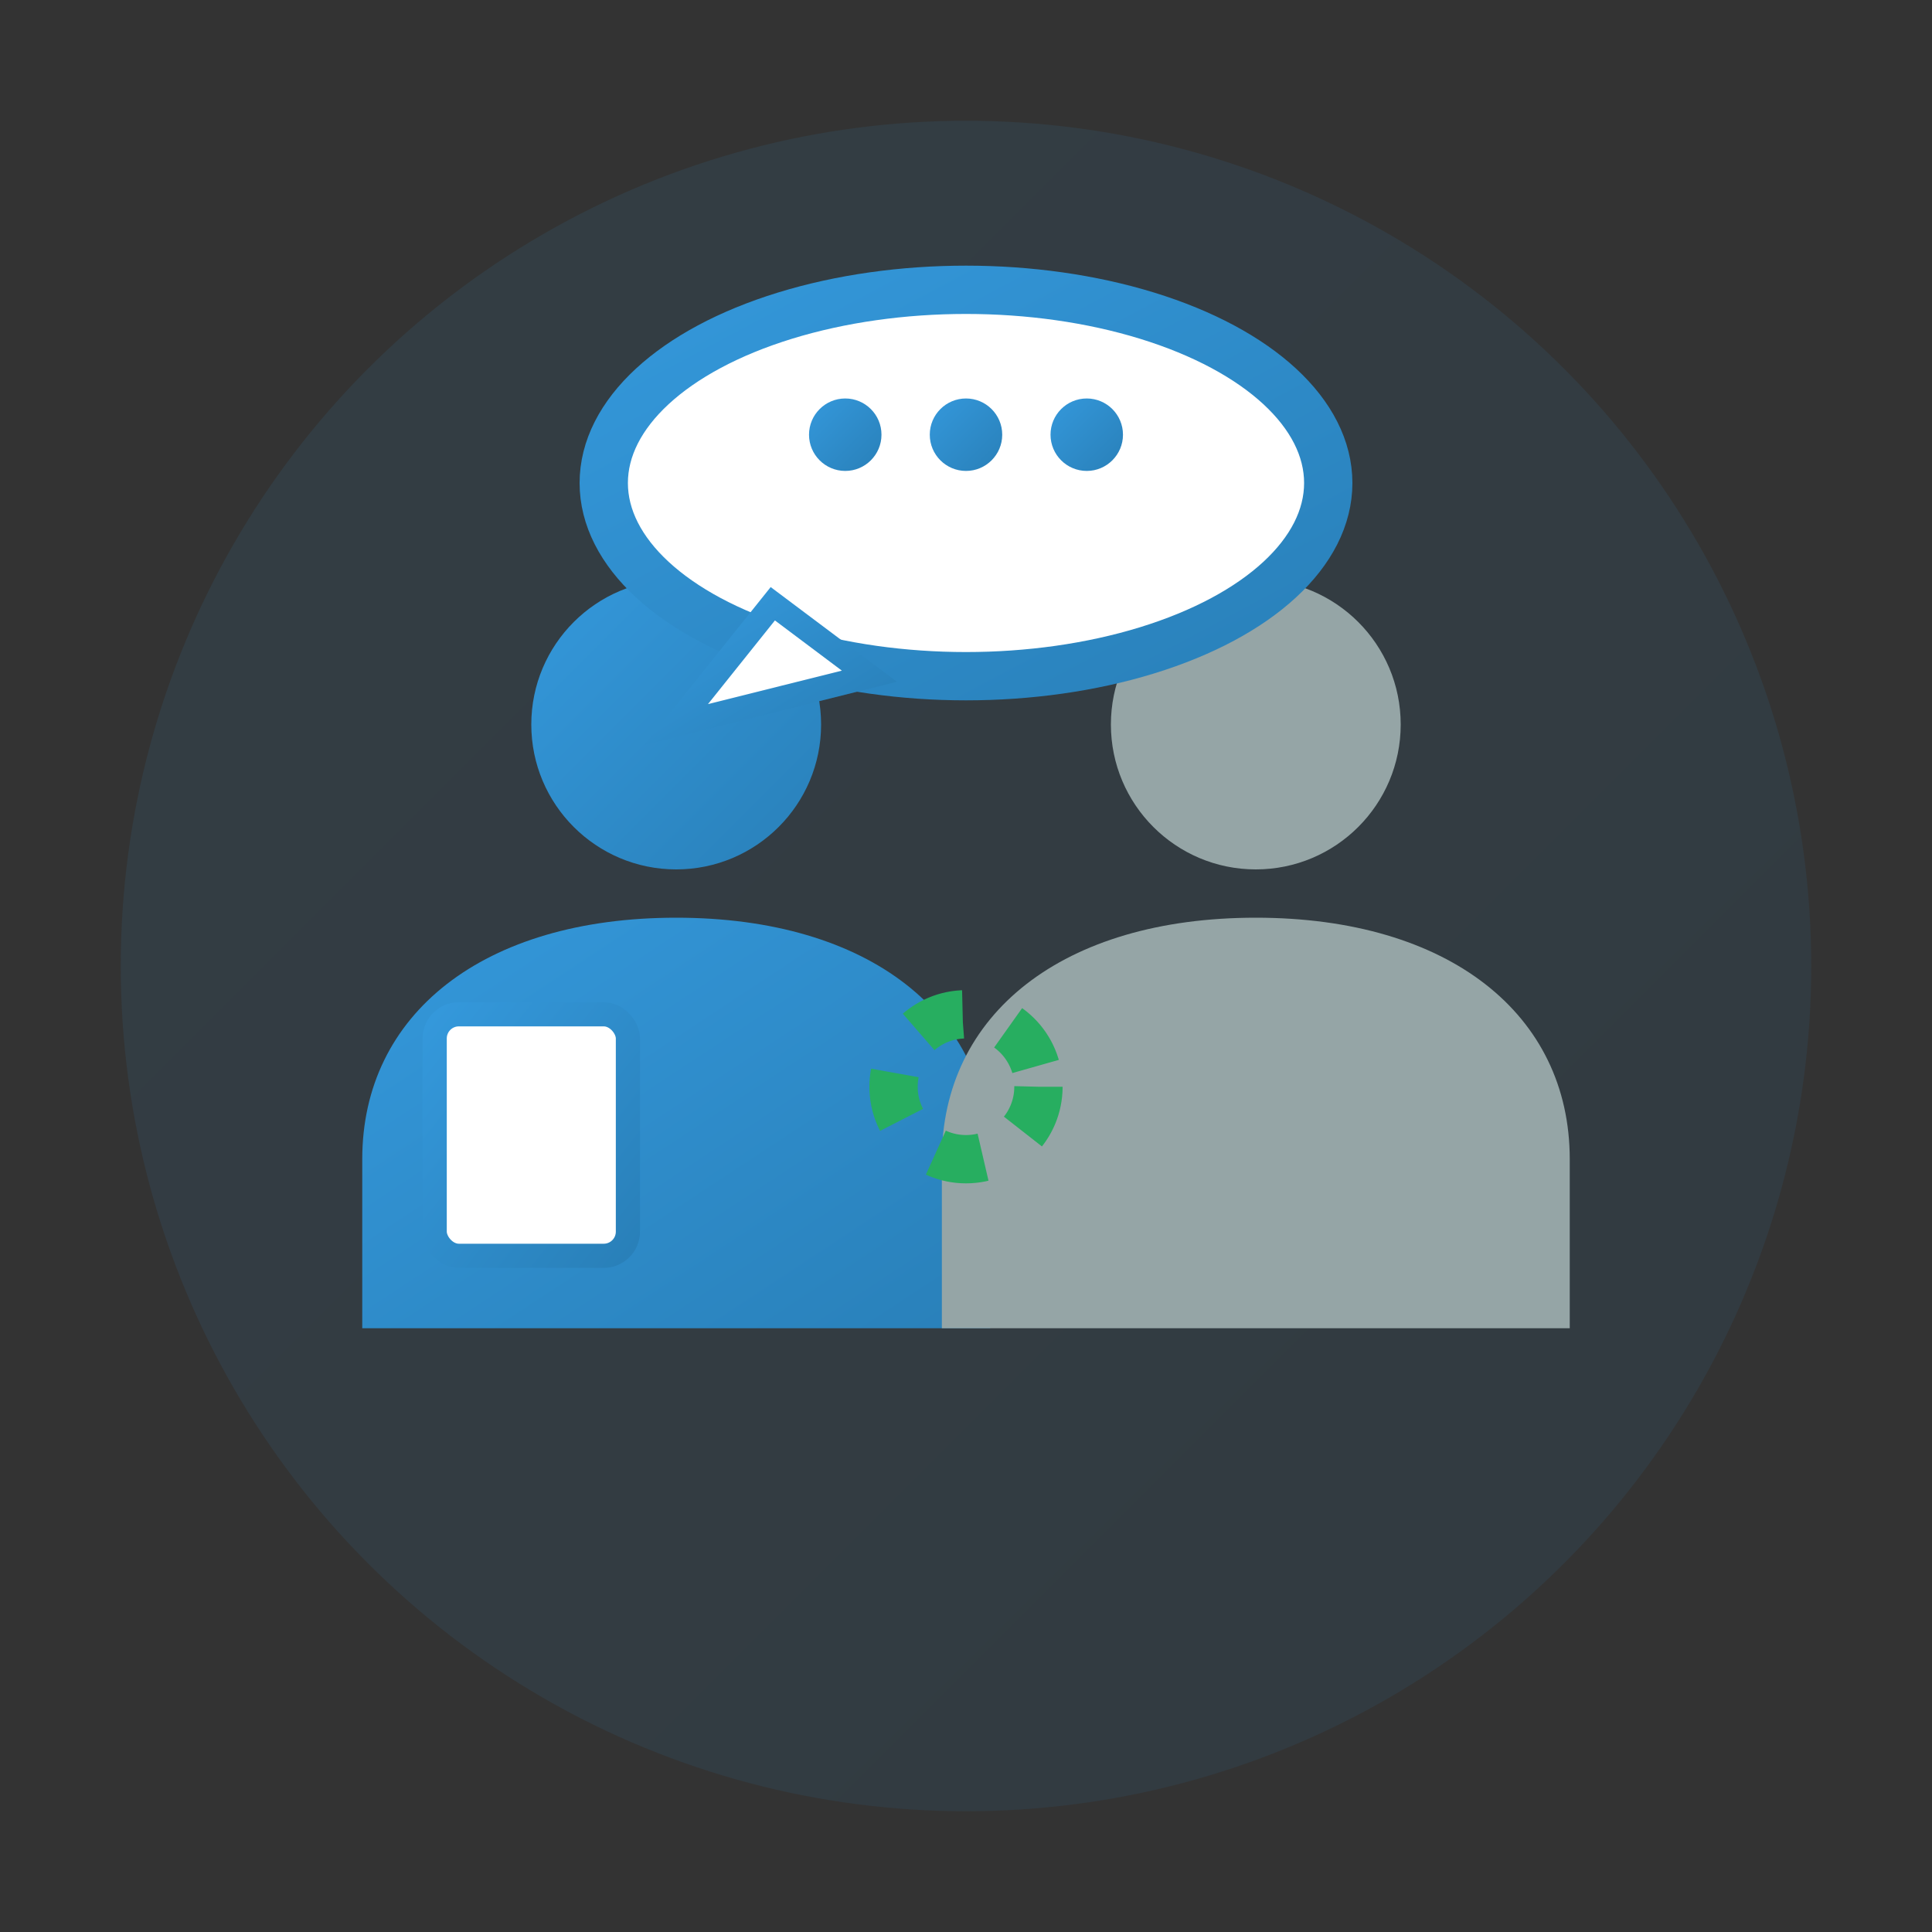 <svg width="80" height="80" viewBox="0 0 80 80" fill="none" xmlns="http://www.w3.org/2000/svg">
  <rect x="0" y="0" width="80" height="80" fill="#333333" stroke="none"/>
  <!-- Consultation icon - two people with speech bubble -->
  <defs>
    <linearGradient id="consultGrad" x1="0%" y1="0%" x2="100%" y2="100%">
      <stop offset="0%" style="stop-color:#3498db;stop-opacity:1" />
      <stop offset="100%" style="stop-color:#2980b9;stop-opacity:1" />
    </linearGradient>
  </defs>
  
  <!-- Background circle -->
  <circle cx="40" cy="40" r="35" fill="url(#consultGrad)" opacity="0.1"/>
  
  <!-- Person 1 (consultant) -->
  <circle cx="28" cy="30" r="6" fill="url(#consultGrad)"/>
  <path d="M28 38 C20 38, 15 42, 15 48 L15 55 L41 55 L41 48 C41 42, 36 38, 28 38 Z" fill="url(#consultGrad)"/>
  
  <!-- Person 2 (client) -->
  <circle cx="52" cy="30" r="6" fill="#95a5a6"/>
  <path d="M52 38 C44 38, 39 42, 39 48 L39 55 L65 55 L65 48 C65 42, 60 38, 52 38 Z" fill="#95a5a6"/>
  
  <!-- Speech bubble -->
  <ellipse cx="40" cy="20" rx="15" ry="8" fill="white" stroke="url(#consultGrad)" stroke-width="2"/>
  <path d="M32 25 L28 30 L36 28 Z" fill="white" stroke="url(#consultGrad)" stroke-width="1"/>
  
  <!-- Text in speech bubble -->
  <circle cx="35" cy="18" r="1.5" fill="url(#consultGrad)"/>
  <circle cx="40" cy="18" r="1.5" fill="url(#consultGrad)"/>
  <circle cx="45" cy="18" r="1.5" fill="url(#consultGrad)"/>
  
  <!-- Documents/clipboard -->
  <rect x="18" y="42" width="8" height="10" fill="white" stroke="url(#consultGrad)" stroke-width="1" rx="1"/>
  <line x1="20" y1="45" x2="24" y2="45" stroke="url(#consultGrad)" stroke-width="1"/>
  <line x1="20" y1="47" x2="24" y2="47" stroke="url(#consultGrad)" stroke-width="1"/>
  <line x1="20" y1="49" x2="23" y2="49" stroke="url(#consultGrad)" stroke-width="1"/>
  
  <!-- Handshake indicator -->
  <circle cx="40" cy="45" r="3" fill="none" stroke="#27ae60" stroke-width="2" stroke-dasharray="2,2"/>
</svg>
